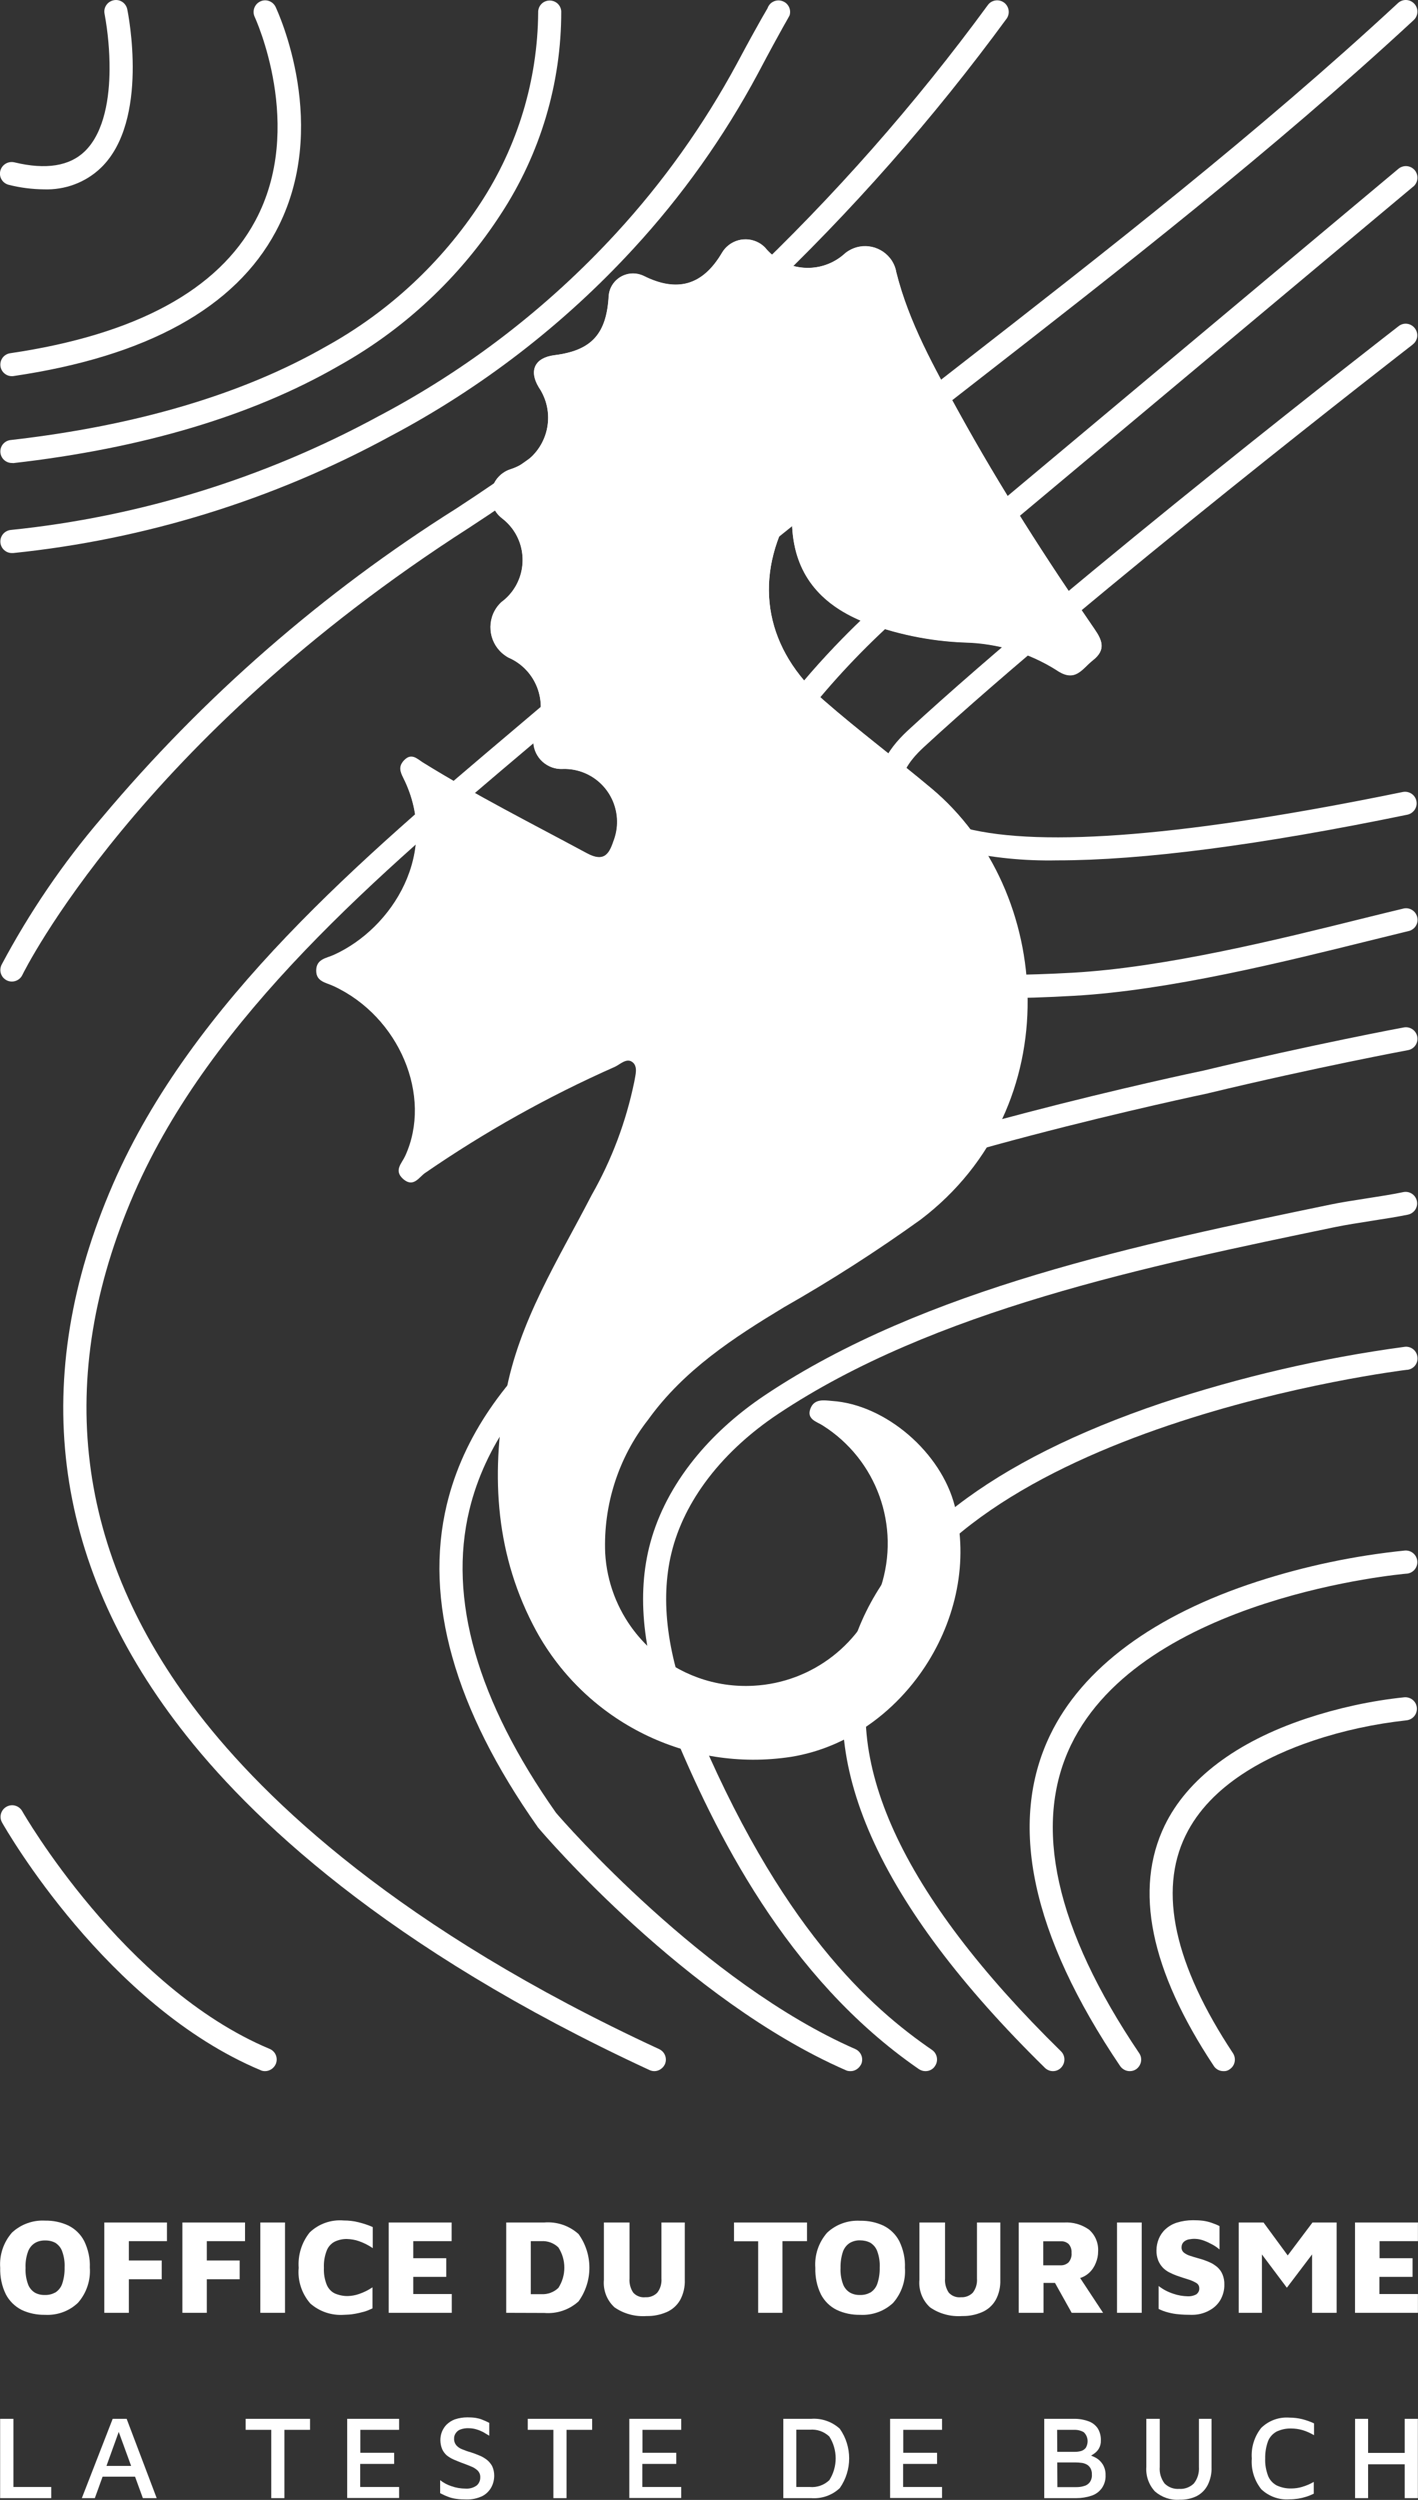 <?xml version="1.0" encoding="utf-8"?>
<!-- Generator: Adobe Illustrator 27.2.0, SVG Export Plug-In . SVG Version: 6.00 Build 0)  -->
<svg version="1.1" id="Calque_1" xmlns="http://www.w3.org/2000/svg" xmlns:xlink="http://www.w3.org/1999/xlink" x="0px" y="0px"
	 viewBox="0 0 105.7 186.28" style="enable-background:new 0 0 105.7 186.28;" xml:space="preserve">
<rect x="0" y="0" width="105.7" height="186.28" fill="#333333" stroke="none"/>
<style type="text/css">
	.st0{fill:#FFFFFF;}
</style>
<g id="Groupe_169" transform="translate(-598.717 -243.892)">
	<g id="Groupe_1" transform="translate(598.717 424.009)">
		<path id="Tracé_1" class="st0" d="M0.01,6.03V0.12H1V5.2h2.82v0.83L0.01,6.03z"/>
		<path id="Tracé_2" class="st0" d="M6.1,6.03l2.3-5.91h1.04l2.24,5.91h-1.03L8.67,0.6l0.37-0.03L7.07,6.03H6.1z M7.23,4.43
			l0.28-0.8h2.81l0.08,0.8H7.23z"/>
		<path id="Tracé_3" class="st0" d="M20.22,6.03V0.94h-1.91V0.12h4.8v0.82h-1.91v5.09H20.22z"/>
		<path id="Tracé_4" class="st0" d="M25.88,6.03V0.12h3.87v0.82h-2.89v1.71h2.52v0.83h-2.53V5.2h2.9v0.82H25.88z"/>
		<path id="Tracé_5" class="st0" d="M34.77,6.13c-0.26,0-0.52-0.01-0.78-0.05C33.78,6.05,33.58,6,33.38,5.92
			C33.19,5.85,33,5.76,32.81,5.66V4.69c0.25,0.2,0.54,0.35,0.84,0.45c0.34,0.12,0.7,0.18,1.06,0.18c0.29,0.02,0.58-0.06,0.82-0.23
			c0.18-0.15,0.28-0.39,0.27-0.62c0.01-0.19-0.07-0.37-0.2-0.5c-0.15-0.14-0.33-0.25-0.53-0.32c-0.22-0.09-0.45-0.18-0.7-0.27
			C34.18,3.31,34,3.23,33.81,3.15c-0.18-0.08-0.35-0.18-0.5-0.3c-0.15-0.13-0.27-0.29-0.35-0.47c-0.17-0.41-0.18-0.88-0.02-1.29
			c0.08-0.2,0.2-0.39,0.35-0.54c0.18-0.17,0.39-0.31,0.62-0.39c0.3-0.1,0.61-0.15,0.93-0.15c0.21,0,0.41,0.01,0.62,0.04
			c0.17,0.03,0.34,0.07,0.5,0.14c0.16,0.06,0.33,0.14,0.51,0.23v0.96c-0.15-0.09-0.3-0.18-0.45-0.27c-0.16-0.08-0.32-0.15-0.49-0.2
			c-0.19-0.06-0.39-0.09-0.59-0.09c-0.21-0.01-0.42,0.02-0.61,0.09c-0.15,0.05-0.27,0.15-0.36,0.28c-0.08,0.12-0.13,0.26-0.12,0.41
			c-0.01,0.18,0.05,0.35,0.16,0.49c0.12,0.13,0.27,0.24,0.44,0.3c0.19,0.08,0.41,0.16,0.66,0.23c0.22,0.07,0.43,0.15,0.64,0.24
			c0.2,0.08,0.38,0.19,0.55,0.32c0.16,0.13,0.29,0.29,0.39,0.47c0.1,0.22,0.15,0.46,0.15,0.7c0,0.3-0.07,0.6-0.21,0.86
			c-0.15,0.28-0.38,0.51-0.66,0.66C35.57,6.06,35.17,6.14,34.77,6.13z"/>
		<path id="Tracé_6" class="st0" d="M41.25,6.03V0.94h-1.91V0.12h4.8v0.82h-1.91v5.09H41.25z"/>
		<path id="Tracé_7" class="st0" d="M46.91,6.03V0.12h3.87v0.82h-2.89v1.71h2.52v0.83h-2.53V5.2h2.9v0.82H46.91z"/>
		<path id="Tracé_8" class="st0" d="M58.39,6.03V0.12h2.07c0.78-0.06,1.56,0.21,2.14,0.74c0.93,1.32,0.93,3.09,0,4.42
			c-0.57,0.54-1.35,0.81-2.14,0.75L58.39,6.03z M59.36,5.2h1c0.54,0.05,1.07-0.14,1.46-0.51c0.63-0.99,0.63-2.26,0-3.25
			c-0.39-0.37-0.92-0.56-1.46-0.51h-1V5.2z"/>
		<path id="Tracé_9" class="st0" d="M66.35,6.03V0.12h3.87v0.82h-2.89v1.71h2.52v0.83h-2.53V5.2h2.9v0.82H66.35z"/>
		<path id="Tracé_10" class="st0" d="M77.84,6.03V0.12h2.19c0.4-0.01,0.79,0.06,1.16,0.2c0.27,0.11,0.51,0.3,0.66,0.55
			c0.15,0.26,0.22,0.56,0.21,0.85c0.01,0.22-0.04,0.43-0.15,0.62c-0.09,0.15-0.21,0.28-0.36,0.38c-0.14,0.09-0.27,0.18-0.39,0.27
			l-0.11-0.2c0.23,0.04,0.45,0.13,0.65,0.24c0.21,0.12,0.38,0.29,0.51,0.5c0.14,0.24,0.21,0.51,0.2,0.78
			c0.02,0.35-0.08,0.69-0.28,0.98c-0.19,0.26-0.46,0.46-0.77,0.56c-0.36,0.12-0.75,0.18-1.13,0.18L77.84,6.03z M78.81,2.58h1.33
			c0.15,0,0.3-0.02,0.44-0.06c0.14-0.04,0.26-0.12,0.35-0.23c0.23-0.38,0.18-0.86-0.14-1.17c-0.22-0.13-0.48-0.19-0.74-0.18h-1.25
			L78.81,2.58z M78.82,5.21h1.4c0.2,0,0.39-0.02,0.58-0.08c0.17-0.04,0.32-0.14,0.43-0.28c0.12-0.17,0.18-0.38,0.16-0.59
			c0.01-0.16-0.03-0.33-0.11-0.47c-0.07-0.11-0.16-0.21-0.28-0.27c-0.12-0.06-0.25-0.11-0.39-0.12c-0.14-0.02-0.29-0.03-0.43-0.03
			h-1.37L78.82,5.21z"/>
		<path id="Tracé_11" class="st0" d="M87.93,6.15c-0.67,0.05-1.33-0.18-1.84-0.62c-0.46-0.5-0.69-1.16-0.64-1.83V0.12h1V3.7
			c-0.04,0.44,0.09,0.88,0.36,1.24c0.29,0.29,0.69,0.43,1.09,0.4c0.4,0.03,0.8-0.12,1.09-0.4c0.28-0.35,0.41-0.79,0.38-1.24V0.12
			h0.94v3.59c0.02,0.47-0.08,0.93-0.29,1.35c-0.18,0.35-0.47,0.64-0.82,0.82C88.8,6.07,88.37,6.16,87.93,6.15z"/>
		<path id="Tracé_12" class="st0" d="M96.12,6.12c-0.77,0.06-1.54-0.22-2.1-0.75c-0.52-0.65-0.77-1.47-0.71-2.29
			c-0.06-0.82,0.19-1.64,0.7-2.28c0.56-0.55,1.33-0.83,2.11-0.77c0.32,0,0.63,0.04,0.93,0.11c0.31,0.08,0.61,0.18,0.9,0.32v0.88
			c-0.27-0.16-0.56-0.29-0.86-0.38c-0.28-0.08-0.56-0.12-0.85-0.12c-0.37-0.01-0.74,0.07-1.08,0.23c-0.29,0.16-0.52,0.41-0.64,0.72
			c-0.15,0.41-0.22,0.85-0.21,1.29c-0.02,0.44,0.06,0.87,0.21,1.28c0.12,0.31,0.35,0.56,0.64,0.72c0.34,0.16,0.72,0.24,1.09,0.23
			c0.28,0,0.56-0.04,0.82-0.12c0.3-0.09,0.59-0.21,0.86-0.37V5.7c-0.19,0.09-0.38,0.17-0.58,0.23C96.98,6.05,96.55,6.12,96.12,6.12
			L96.12,6.12z"/>
		<path id="Tracé_13" class="st0" d="M101.01,6.03V0.12h0.97v2.54h2.73V0.12h0.98v5.91h-0.98V3.51h-2.73v2.52H101.01z"/>
	</g>
	<g id="Groupe_4" transform="translate(598.733 243.892)">
		<g id="Groupe_2" transform="translate(0 0)">
			<path id="Tracé_14" class="st0" d="M3.24,14.11c-0.87-0.01-1.73-0.12-2.57-0.33c-0.47-0.1-0.77-0.55-0.67-1.02
				C0.1,12.3,0.55,12,1.02,12.09c0.02,0,0.04,0.01,0.05,0.01c2.33,0.56,4.1,0.28,5.24-0.83c1.49-1.45,1.83-4.1,1.84-6.07
				c0.01-1.39-0.12-2.79-0.37-4.16c-0.1-0.47,0.2-0.92,0.67-1.02c0.47-0.1,0.92,0.2,1.02,0.67c0.07,0.34,1.66,8.31-1.96,11.81
				C6.37,13.6,4.82,14.17,3.24,14.11z"/>
			<path id="Tracé_15" class="st0" d="M0.87,28.03c-0.48,0-0.86-0.39-0.86-0.86c0-0.43,0.31-0.79,0.74-0.85
				c9.35-1.38,15.5-4.7,18.27-9.88C22.76,9.46,19,1.32,18.96,1.24c-0.19-0.43,0-0.94,0.44-1.14c0.42-0.19,0.91-0.01,1.12,0.4
				c0.17,0.36,4.18,8.98,0.03,16.74C17.51,22.93,10.93,26.56,1,28.02C0.96,28.03,0.92,28.03,0.87,28.03z"/>
			<path id="Tracé_16" class="st0" d="M0.87,34.5c-0.48,0-0.86-0.39-0.86-0.86c0-0.44,0.33-0.8,0.76-0.85
				c9.39-1.07,17.29-3.41,23.51-6.97c4.66-2.57,8.62-6.25,11.53-10.7c2.76-4.22,4.25-9.14,4.29-14.18c-0.02-0.48,0.34-0.88,0.82-0.9
				c0.47-0.02,0.87,0.33,0.9,0.8c0.01,5.37-1.56,10.62-4.5,15.11c-3.05,4.71-7.21,8.6-12.12,11.33c-6.43,3.7-14.58,6.13-24.24,7.23
				C0.93,34.5,0.9,34.5,0.87,34.5z"/>
			<path id="Tracé_17" class="st0" d="M0.87,41.21c-0.48,0-0.86-0.39-0.86-0.86c0-0.44,0.33-0.81,0.77-0.86
				c9.6-0.98,18.91-3.86,27.39-8.46c6.64-3.49,12.63-8.1,17.71-13.62c3.53-3.83,6.56-8.09,9.04-12.68c1.79-3.35,2.28-4.1,2.28-4.12
				c0.15-0.45,0.65-0.69,1.1-0.53c0.44,0.15,0.68,0.62,0.54,1.07c-0.03,0.09-0.53,0.87-2.36,4.33c-2.53,4.72-5.64,9.1-9.27,13.04
				C42,24.19,35.85,28.93,29.03,32.53c-8.69,4.72-18.23,7.67-28.06,8.68C0.94,41.21,0.91,41.21,0.87,41.21z"/>
			<path id="Tracé_18" class="st0" d="M78.47,0.87"/>
			<path id="Tracé_19" class="st0" d="M19.74,154.33c-0.11,0-0.23-0.02-0.33-0.07c-11.45-4.8-18.97-17.92-19.28-18.47
				c-0.23-0.42-0.07-0.94,0.35-1.17c0.41-0.22,0.91-0.08,1.15,0.32c0.07,0.13,7.55,13.16,18.45,17.73c0.44,0.18,0.65,0.69,0.46,1.13
				C20.4,154.12,20.08,154.33,19.74,154.33z"/>
			<path id="Tracé_20" class="st0" d="M74.28,74.38c-11.68,0-18.57-2.39-20.51-7.12c-3.56-8.66,10.89-21.54,11.51-22.09
				l38.93-32.58c0.36-0.31,0.9-0.28,1.22,0.08c0.31,0.36,0.28,0.9-0.08,1.22c-0.01,0.01-0.02,0.02-0.03,0.02L66.39,46.48
				c-2.47,2.26-4.74,4.72-6.78,7.36c-2.81,3.7-5.83,8.91-4.25,12.76c1.91,4.65,10.41,6.68,24.6,5.88c6.9-0.39,15.38-2.49,21.57-4.03
				c1.09-0.27,2.11-0.52,3.03-0.74c0.46-0.13,0.93,0.14,1.06,0.6c0.13,0.46-0.14,0.93-0.6,1.06c-0.02,0-0.04,0.01-0.05,0.01
				c-0.91,0.22-1.92,0.47-3.01,0.74c-6.26,1.55-14.83,3.68-21.89,4.08C78.02,74.32,76.09,74.38,74.28,74.38z"/>
			<path id="Tracé_21" class="st0" d="M78.78,64.11c-2.43,0.05-4.86-0.19-7.23-0.73c-0.51-0.12-5.16-1.3-5.93-4.24
				c-0.4-1.52,0.3-3.11,2.07-4.74c12.2-11.25,36.3-29.9,36.54-30.09c0.37-0.3,0.91-0.24,1.21,0.14s0.24,0.91-0.14,1.21
				c-0.01,0.01-0.01,0.01-0.02,0.02c-0.24,0.19-24.28,18.79-36.43,29.99c-1.27,1.17-1.79,2.19-1.57,3.04c0.43,1.66,3.6,2.75,4.67,3
				c5.77,1.48,16.74,0.56,32.62-2.7c0.47-0.08,0.92,0.23,1,0.7c0.08,0.45-0.21,0.88-0.65,0.99C93.88,62.98,85.13,64.11,78.78,64.11z
				"/>
			<path id="Tracé_22" class="st0" d="M63.37,154.33c-0.12,0-0.24-0.02-0.34-0.07c-11.89-5.19-22.51-17.56-22.95-18.1
				c-0.02-0.02-0.03-0.04-0.04-0.06c-6.19-8.79-8.46-16.86-6.75-23.99c2.49-10.37,12.83-17.03,22.62-22.19
				c4.06-2.14,10.98-4.5,20.58-7.01c6.96-1.82,12.87-3.07,13.18-3.13c8.05-1.93,14.88-3.21,14.95-3.22
				c0.47-0.09,0.92,0.22,1.01,0.68c0.09,0.47-0.22,0.92-0.68,1.01c-0.07,0.01-6.87,1.28-14.89,3.21l-0.03,0.01
				c-0.24,0.05-23.88,5.01-33.32,9.98s-19.41,11.37-21.74,21.07c-1.59,6.61,0.58,14.21,6.46,22.56c0.55,0.65,11.04,12.67,22.3,17.6
				c0.44,0.19,0.64,0.7,0.45,1.13C64.02,154.13,63.71,154.34,63.37,154.33L63.37,154.33z"/>
			<path id="Tracé_23" class="st0" d="M68.97,154.33c-0.17,0-0.34-0.05-0.49-0.15c-9.9-6.82-15.25-17.77-18.41-25.41
				c-2.08-5.02-2.65-9.54-1.71-13.42c1.05-4.33,4.14-8.39,8.69-11.42C68.91,96.02,85,92.69,99.19,89.75
				c1.49-0.31,3.95-0.61,5.39-0.92c0.47-0.1,0.92,0.2,1.02,0.66c0.1,0.47-0.2,0.92-0.67,1.02l0,0c-1.44,0.3-3.9,0.61-5.4,0.92
				c-14.04,2.91-29.95,6.21-41.53,13.92c-4.19,2.79-7.03,6.48-7.97,10.39c-0.85,3.53-0.31,7.69,1.63,12.36
				c6.43,15.53,13.23,21.51,17.8,24.65c0.39,0.27,0.49,0.81,0.22,1.2C69.52,154.2,69.26,154.33,68.97,154.33L68.97,154.33z"/>
			<path id="Tracé_24" class="st0" d="M78.47,154.33c-0.22,0-0.44-0.09-0.6-0.25c-12.48-12.24-17.25-22.98-14.18-31.93
				c2.53-7.4,10.23-13.33,22.88-17.6c5.89-1.95,11.95-3.36,18.1-4.19c0.47-0.07,0.91,0.26,0.97,0.74c0.07,0.47-0.26,0.91-0.74,0.97
				c-0.01,0-0.02,0-0.04,0c-0.34,0.04-33.9,4.14-39.55,20.64c-2.83,8.27,1.8,18.41,13.76,30.14c0.34,0.33,0.34,0.88,0.01,1.22
				C78.92,154.24,78.7,154.33,78.47,154.33L78.47,154.33z"/>
			<path id="Tracé_25" class="st0" d="M84.2,154.33c-0.29,0-0.55-0.14-0.72-0.38c-6.62-9.8-8.38-18.1-5.22-24.66
				c2.4-4.99,7.75-8.95,15.47-11.45c3.56-1.15,7.23-1.92,10.95-2.3c0.47-0.05,0.9,0.29,0.95,0.77c0.05,0.47-0.29,0.9-0.77,0.95
				c-0.01,0-0.03,0-0.04,0c-0.2,0.02-19.68,1.7-25.01,12.78c-2.87,5.97-1.16,13.69,5.09,22.95c0.27,0.39,0.16,0.93-0.23,1.2
				C84.54,154.28,84.37,154.33,84.2,154.33L84.2,154.33z"/>
			<path id="Tracé_26" class="st0" d="M91.18,154.33c-0.29,0-0.56-0.14-0.72-0.39c-4.73-7.13-5.96-13.15-3.66-17.91
				c1.68-3.47,5.33-6.23,10.54-7.97c2.38-0.79,4.84-1.33,7.34-1.59c0.47-0.03,0.89,0.32,0.92,0.8c0.03,0.47-0.31,0.87-0.78,0.92
				c-2.37,0.26-4.71,0.76-6.97,1.52c-3.31,1.11-7.64,3.23-9.5,7.08c-2.02,4.16-0.82,9.61,3.54,16.2c0.26,0.4,0.16,0.93-0.24,1.2
				C91.52,154.29,91.36,154.34,91.18,154.33L91.18,154.33z"/>
			<path id="Tracé_27" class="st0" d="M48.76,154.33c-0.12,0-0.25-0.03-0.36-0.08c-19.69-9.11-29.9-18.9-34.99-25.52
				c-9.59-12.45-11.27-26.08-5-40.5c5.92-13.6,18.65-24.37,29.89-33.87c2.15-1.82,4.18-3.53,6.16-5.26
				c8.72-7.61,17.97-14.81,26.92-21.78c11.01-8.57,22.39-17.43,32.8-27.08c0.34-0.33,0.89-0.32,1.22,0.03
				c0.33,0.34,0.32,0.89-0.03,1.22c-0.01,0.01-0.01,0.01-0.02,0.02c-10.47,9.69-21.88,18.58-32.92,27.17
				c-8.93,6.95-18.17,14.14-26.85,21.72c-2,1.74-4.03,3.46-6.18,5.28C28.31,65.05,15.74,75.69,9.98,88.92
				c-6,13.8-4.39,26.84,4.79,38.76c4.98,6.46,14.98,16.05,34.35,25.01c0.43,0.2,0.62,0.71,0.42,1.14
				C49.39,154.13,49.09,154.33,48.76,154.33L48.76,154.33z"/>
			<path id="Tracé_28" class="st0" d="M0.87,73.14c-0.48,0-0.86-0.39-0.86-0.86c0-0.13,0.03-0.25,0.08-0.37
				c2.08-3.91,4.58-7.59,7.47-10.96c7.57-9.02,16.5-16.81,26.47-23.08c15.34-10,28.75-22.7,39.58-37.48
				c0.27-0.39,0.81-0.48,1.2-0.21c0.38,0.27,0.48,0.79,0.23,1.18C64.08,16.32,50.5,29.19,34.96,39.32
				C10.27,55.15,1.73,72.48,1.65,72.65C1.51,72.95,1.2,73.14,0.87,73.14z"/>
		</g>
		<g id="Groupe_3" transform="translate(23.535 17.821)">
			<path id="Tracé_29" class="st0" d="M35.18,20.72c0.22,0.18,0.33,0.46,0.32,0.74c0.18,3.46,2.05,5.68,5.15,6.99
				c2.46,0.96,5.07,1.51,7.72,1.61c2.42,0.06,4.77,0.76,6.82,2.05c1.42,0.98,1.9-0.08,2.73-0.73c0.99-0.78,0.69-1.48,0.11-2.32
				c-3.59-5.22-7.02-10.55-10.08-16.1c-1.85-3.36-3.75-6.72-4.69-10.48c-0.23-1.29-1.46-2.14-2.75-1.91
				c-0.38,0.07-0.73,0.23-1.04,0.46c-1.65,1.55-4.24,1.48-5.8-0.17c-0.07-0.08-0.14-0.15-0.2-0.23c-0.79-0.8-2.07-0.82-2.88-0.03
				c-0.13,0.13-0.25,0.28-0.34,0.44C28.82,3.45,26.92,4,24.4,2.74c-0.91-0.43-1.99-0.04-2.42,0.87c-0.09,0.19-0.14,0.39-0.16,0.59
				c-0.15,2.86-1.28,4.1-4.03,4.45c-1.47,0.18-1.94,1.13-1.19,2.38c1.26,1.84,0.79,4.35-1.05,5.61c-0.32,0.22-0.67,0.39-1.05,0.51
				c-1.1,0.35-1.7,1.53-1.35,2.63c0.13,0.41,0.38,0.77,0.73,1.03c1.71,1.31,2.04,3.76,0.73,5.48c-0.22,0.29-0.49,0.55-0.79,0.77
				c-1.03,0.98-1.08,2.6-0.1,3.63c0.18,0.19,0.39,0.35,0.61,0.48c2.03,0.86,2.98,3.21,2.12,5.25c-0.01,0.02-0.02,0.04-0.03,0.06
				c-0.5,1.04-0.07,2.29,0.97,2.79c0.32,0.16,0.68,0.23,1.04,0.21c2.18-0.05,3.99,1.69,4.03,3.87c0.01,0.53-0.09,1.06-0.28,1.56
				c-0.34,1.03-0.77,1.51-1.98,0.86c-4.1-2.21-8.26-4.3-12.22-6.76c-0.41-0.25-0.84-0.74-1.39-0.16c-0.41,0.43-0.32,0.8-0.07,1.29
				c2.79,5.54-0.79,11.23-5.17,13.21c-0.55,0.25-1.28,0.31-1.31,1.14s0.7,0.9,1.26,1.16c4.95,2.28,7.46,8.26,5.38,12.73
				c-0.24,0.52-0.85,1.06-0.15,1.67c0.73,0.63,1.15-0.14,1.58-0.45c4.47-3.08,9.22-5.74,14.18-7.93c0.4-0.19,0.87-0.69,1.32-0.34
				c0.46,0.36,0.24,0.99,0.16,1.49c-0.61,2.97-1.68,5.82-3.18,8.45c-2.48,4.81-5.43,9.4-6.42,14.87c-1.11,6.14-0.73,12.05,2.3,17.62
				c3.73,6.77,11.29,10.5,18.94,9.33c8.34-1.34,14.31-10.47,12.21-18.69c-1.02-3.99-5.13-7.52-9.1-7.79
				c-0.61-0.04-1.33-0.18-1.62,0.57c-0.31,0.79,0.45,0.93,0.9,1.23c4.04,2.56,5.83,7.54,4.34,12.08c-1.76,5.55-7.69,8.62-13.24,6.86
				c-4.17-1.32-7.1-5.09-7.34-9.46c-0.14-3.58,0.99-7.1,3.2-9.92c2.65-3.69,6.35-6.1,10.14-8.39c3.5-1.99,6.9-4.17,10.17-6.52
				c11.08-8.41,9.93-24.52,0.82-32.12c-2.65-2.22-5.43-4.29-8.03-6.57C33.56,30.6,32.61,25.61,35.18,20.72z"/>
			<path id="Tracé_30" class="st0" d="M35.18,20.72c-2.57,4.89-1.63,9.88,2.64,13.61c2.6,2.27,5.38,4.35,8.03,6.57
				c9.11,7.61,10.26,23.71-0.82,32.12c-3.27,2.35-6.67,4.53-10.17,6.52c-3.79,2.29-7.49,4.7-10.14,8.39
				c-2.21,2.82-3.34,6.34-3.2,9.92c0.33,5.82,5.3,10.27,11.12,9.94c4.37-0.24,8.14-3.17,9.46-7.34c1.49-4.55-0.29-9.52-4.34-12.08
				c-0.45-0.3-1.2-0.43-0.9-1.23c0.29-0.76,1.01-0.62,1.62-0.57c3.97,0.27,8.08,3.8,9.1,7.79c2.1,8.22-3.87,17.35-12.21,18.69
				c-7.64,1.17-15.21-2.56-18.94-9.33c-3.03-5.57-3.41-11.48-2.3-17.62c0.99-5.47,3.94-10.06,6.42-14.87
				c1.5-2.63,2.57-5.48,3.18-8.45c0.08-0.5,0.3-1.13-0.16-1.49c-0.44-0.34-0.91,0.15-1.32,0.34c-4.97,2.19-9.71,4.85-14.18,7.93
				c-0.43,0.31-0.85,1.09-1.58,0.45c-0.7-0.61-0.09-1.15,0.15-1.67c2.08-4.47-0.43-10.45-5.38-12.73C0.72,55.37,0,55.31,0.02,54.47
				s0.76-0.89,1.31-1.14c4.38-1.98,7.96-7.67,5.17-13.21c-0.25-0.49-0.34-0.86,0.07-1.29c0.55-0.58,0.98-0.1,1.39,0.16
				c3.96,2.45,8.12,4.55,12.22,6.76c1.21,0.65,1.64,0.17,1.98-0.86c0.81-2.02-0.17-4.33-2.19-5.14c-0.49-0.2-1.02-0.3-1.56-0.28
				c-1.15,0.07-2.14-0.81-2.21-1.96c-0.02-0.36,0.05-0.72,0.21-1.04c0.9-2.02-0.01-4.38-2.03-5.28c-0.02-0.01-0.04-0.02-0.06-0.03
				c-1.24-0.69-1.68-2.26-0.99-3.5c0.13-0.23,0.29-0.43,0.48-0.61c1.74-1.28,2.11-3.72,0.84-5.46c-0.22-0.3-0.48-0.56-0.77-0.79
				c-0.92-0.7-1.1-2.01-0.4-2.93c0.26-0.34,0.62-0.6,1.03-0.73c2.12-0.68,3.29-2.95,2.61-5.07c-0.12-0.37-0.29-0.72-0.51-1.05
				c-0.75-1.26-0.28-2.2,1.19-2.38c2.76-0.35,3.88-1.58,4.03-4.45c0.1-1,0.99-1.73,1.99-1.63c0.21,0.02,0.41,0.08,0.59,0.16
				c2.52,1.27,4.42,0.72,5.85-1.69c0.56-0.97,1.8-1.31,2.78-0.75c0.16,0.09,0.31,0.21,0.44,0.34c1.43,1.76,4.01,2.03,5.77,0.6
				c0.08-0.07,0.16-0.13,0.23-0.2c1.03-0.81,2.51-0.62,3.32,0.4c0.24,0.3,0.4,0.66,0.46,1.04c0.94,3.76,2.84,7.12,4.69,10.48
				c3.06,5.55,6.49,10.88,10.08,16.1c0.58,0.84,0.87,1.54-0.11,2.32c-0.83,0.66-1.31,1.71-2.73,0.73c-2.05-1.29-4.4-2-6.82-2.05
				c-2.64-0.1-5.25-0.65-7.72-1.61c-3.1-1.32-4.96-3.53-5.15-6.99C35.52,21.17,35.4,20.9,35.18,20.72L35.18,20.72z"/>
		</g>
	</g>
	<g id="Groupe_5" transform="translate(598.722 409.33)">
		<path id="Tracé_31" class="st0" d="M3.35,7.05c-0.6,0.01-1.2-0.11-1.75-0.37C1.1,6.42,0.69,6.02,0.43,5.52
			c-0.3-0.61-0.44-1.29-0.42-1.98c-0.07-0.96,0.25-1.9,0.88-2.62C1.56,0.3,2.45-0.02,3.35,0.03c0.6-0.01,1.2,0.11,1.75,0.37
			c0.5,0.25,0.91,0.65,1.17,1.15c0.3,0.62,0.45,1.3,0.42,1.98c0.07,0.96-0.25,1.9-0.88,2.62C5.15,6.78,4.26,7.1,3.35,7.05z
			 M3.35,5.57c0.27,0.01,0.54-0.06,0.78-0.19C4.36,5.23,4.54,5,4.63,4.74c0.13-0.39,0.19-0.8,0.18-1.22
			c0.02-0.41-0.04-0.81-0.18-1.2c-0.09-0.26-0.27-0.48-0.5-0.63C3.89,1.56,3.62,1.5,3.35,1.51C3.08,1.5,2.81,1.57,2.58,1.71
			c-0.23,0.15-0.41,0.38-0.5,0.64C1.94,2.74,1.88,3.15,1.9,3.56c-0.02,0.41,0.04,0.81,0.18,1.2c0.09,0.26,0.27,0.48,0.5,0.63
			C2.81,5.52,3.08,5.58,3.35,5.57z"/>
		<path id="Tracé_32" class="st0" d="M7.77,6.9V0.17h4.67v1.39H9.6v1.44h2.45v1.4H9.6V6.9L7.77,6.9z"/>
		<path id="Tracé_33" class="st0" d="M13.59,6.9V0.17h4.67v1.39h-2.85v1.44h2.45v1.4h-2.45V6.9L13.59,6.9z"/>
		<path id="Tracé_34" class="st0" d="M19.4,6.9V0.17h1.84V6.9H19.4z"/>
		<path id="Tracé_35" class="st0" d="M25.62,7.05c-0.91,0.06-1.81-0.24-2.5-0.85c-0.63-0.73-0.95-1.69-0.86-2.65
			c-0.07-0.95,0.22-1.89,0.82-2.64c0.68-0.65,1.6-0.97,2.54-0.89c0.37,0,0.73,0.04,1.09,0.13c0.37,0.09,0.73,0.21,1.07,0.36v1.57
			c-0.32-0.22-0.66-0.39-1.03-0.52c-0.28-0.1-0.58-0.15-0.88-0.16c-0.32-0.01-0.64,0.06-0.93,0.2c-0.27,0.14-0.48,0.38-0.59,0.66
			c-0.16,0.41-0.23,0.85-0.21,1.29c-0.02,0.43,0.05,0.86,0.21,1.26c0.12,0.28,0.33,0.52,0.61,0.65c0.31,0.13,0.65,0.2,0.98,0.19
			c0.28-0.01,0.55-0.06,0.81-0.15c0.36-0.12,0.7-0.29,1.01-0.5v1.57c-0.21,0.1-0.42,0.19-0.64,0.25c-0.25,0.07-0.51,0.13-0.77,0.17
			C26.13,7.03,25.88,7.04,25.62,7.05z"/>
		<path id="Tracé_36" class="st0" d="M28.97,6.9V0.17h4.69v1.39h-2.86v1.27h2.46v1.39H30.8v1.28h2.87V6.9H28.97z"/>
		<path id="Tracé_37" class="st0" d="M37.73,6.9V0.17h2.83c0.93-0.08,1.86,0.23,2.56,0.86c1.08,1.5,1.08,3.52,0,5.02
			c-0.7,0.63-1.62,0.94-2.56,0.86L37.73,6.9z M39.56,5.51h0.78c0.47,0.03,0.94-0.14,1.28-0.47c0.59-0.92,0.59-2.09,0-3.01
			c-0.34-0.33-0.8-0.5-1.28-0.47h-0.78V5.51z"/>
		<path id="Tracé_38" class="st0" d="M48.2,7.14c-0.85,0.06-1.7-0.16-2.4-0.65c-0.57-0.52-0.86-1.28-0.79-2.05V0.17h1.91v4.17
			c-0.03,0.37,0.07,0.75,0.28,1.06c0.23,0.25,0.57,0.38,0.91,0.34c0.33,0.02,0.65-0.11,0.88-0.34c0.23-0.3,0.34-0.68,0.31-1.06V0.17
			h1.74v4.27c0.02,0.53-0.1,1.07-0.36,1.53c-0.23,0.39-0.58,0.7-1,0.88C49.21,7.05,48.71,7.15,48.2,7.14z"/>
		<path id="Tracé_39" class="st0" d="M56.51,6.9V1.57h-1.8V0.17h5.44v1.39h-1.83V6.9H56.51z"/>
		<path id="Tracé_40" class="st0" d="M64.11,7.05c-0.6,0.01-1.2-0.11-1.75-0.37c-0.5-0.25-0.91-0.65-1.17-1.15
			c-0.3-0.61-0.44-1.29-0.42-1.98c-0.07-0.96,0.25-1.9,0.88-2.62c0.66-0.62,1.55-0.94,2.46-0.89c0.6-0.01,1.2,0.11,1.75,0.37
			c0.5,0.25,0.91,0.65,1.17,1.15c0.3,0.62,0.45,1.3,0.42,1.98c0.07,0.96-0.25,1.9-0.88,2.62C65.91,6.78,65.02,7.1,64.11,7.05z
			 M64.11,5.57c0.27,0.01,0.54-0.06,0.78-0.19c0.23-0.15,0.41-0.38,0.5-0.64c0.13-0.39,0.19-0.8,0.18-1.22
			c0.02-0.41-0.04-0.81-0.18-1.2c-0.09-0.26-0.27-0.48-0.5-0.63c-0.24-0.13-0.51-0.19-0.78-0.19c-0.27-0.01-0.54,0.06-0.78,0.2
			c-0.23,0.15-0.41,0.38-0.5,0.64c-0.13,0.39-0.19,0.8-0.18,1.21c-0.02,0.41,0.04,0.81,0.18,1.2c0.09,0.26,0.27,0.48,0.5,0.63
			C63.57,5.52,63.84,5.58,64.11,5.57z"/>
		<path id="Tracé_41" class="st0" d="M71.72,7.14c-0.85,0.06-1.7-0.16-2.4-0.65c-0.57-0.52-0.86-1.28-0.79-2.05V0.17h1.91v4.17
			c-0.03,0.37,0.07,0.75,0.28,1.06c0.23,0.25,0.57,0.38,0.91,0.34c0.33,0.02,0.65-0.11,0.88-0.34c0.23-0.3,0.34-0.68,0.31-1.06V0.17
			h1.74v4.27c0.02,0.53-0.1,1.07-0.36,1.53c-0.23,0.39-0.58,0.7-1,0.88C72.73,7.05,72.23,7.15,71.72,7.14z"/>
		<path id="Tracé_42" class="st0" d="M75.93,6.9V0.17h3.39c0.66-0.04,1.31,0.15,1.85,0.53c0.47,0.41,0.72,1.01,0.68,1.64
			c0,0.29-0.06,0.57-0.17,0.84c-0.11,0.28-0.28,0.54-0.5,0.74c-0.24,0.22-0.53,0.37-0.85,0.43l-0.2-0.62l2.09,3.17h-2.34l-1.62-2.9
			l0.8,0.67h-1.28V6.9L75.93,6.9z M77.76,3.36h1.3c0.21,0.01,0.42-0.07,0.58-0.21c0.17-0.2,0.26-0.46,0.23-0.72
			c0.02-0.24-0.06-0.48-0.22-0.66C79.5,1.64,79.3,1.56,79.1,1.57h-1.34L77.76,3.36z"/>
		<path id="Tracé_43" class="st0" d="M83.26,6.9V0.17h1.84V6.9H83.26z"/>
		<path id="Tracé_44" class="st0" d="M88.8,7.05c-0.33,0-0.65-0.01-0.94-0.04c-0.27-0.02-0.54-0.07-0.8-0.14
			c-0.24-0.06-0.48-0.15-0.7-0.26V4.9c0.33,0.26,0.7,0.45,1.1,0.58c0.35,0.12,0.71,0.18,1.08,0.19c0.21,0.01,0.43-0.04,0.62-0.14
			c0.16-0.11,0.25-0.29,0.23-0.48c0-0.16-0.09-0.3-0.23-0.38c-0.19-0.11-0.39-0.2-0.6-0.26c-0.25-0.08-0.54-0.17-0.85-0.28
			c-0.19-0.07-0.37-0.15-0.55-0.24c-0.18-0.09-0.34-0.21-0.48-0.35C86.52,3.37,86.41,3.19,86.33,3c-0.09-0.24-0.14-0.5-0.13-0.76
			c0-0.29,0.06-0.58,0.17-0.85c0.11-0.27,0.28-0.52,0.5-0.72c0.24-0.22,0.53-0.39,0.85-0.49c0.39-0.12,0.79-0.18,1.2-0.18
			c0.25,0,0.5,0.01,0.75,0.04c0.21,0.03,0.43,0.08,0.63,0.15c0.21,0.07,0.41,0.15,0.6,0.25v1.74c-0.16-0.14-0.34-0.26-0.52-0.36
			c-0.2-0.11-0.41-0.21-0.62-0.29c-0.21-0.08-0.42-0.13-0.65-0.14c-0.17-0.01-0.34,0.01-0.51,0.04c-0.14,0.03-0.28,0.1-0.38,0.2
			c-0.1,0.1-0.15,0.24-0.15,0.38c-0.01,0.15,0.05,0.3,0.17,0.4c0.14,0.11,0.29,0.19,0.46,0.24c0.2,0.07,0.42,0.13,0.66,0.2
			c0.26,0.07,0.52,0.16,0.77,0.27c0.22,0.09,0.42,0.22,0.6,0.37c0.17,0.15,0.3,0.33,0.39,0.54c0.1,0.24,0.15,0.51,0.14,0.77
			c0.01,0.4-0.1,0.8-0.3,1.15c-0.2,0.34-0.5,0.61-0.85,0.79C89.7,6.96,89.25,7.06,88.8,7.05z"/>
		<path id="Tracé_45" class="st0" d="M92.33,6.9V0.17h1.85l2.27,3.09l-0.96,0.02l2.34-3.11h1.8V6.9H97.8V1.52l0.31,0.62l-2.19,2.89
			L93.7,2.07l0.36-0.22V6.9H92.33z"/>
		<path id="Tracé_46" class="st0" d="M101,6.9V0.17h4.69v1.39h-2.86v1.27h2.46v1.39h-2.47v1.28h2.87V6.9H101z"/>
	</g>
</g>
</svg>
